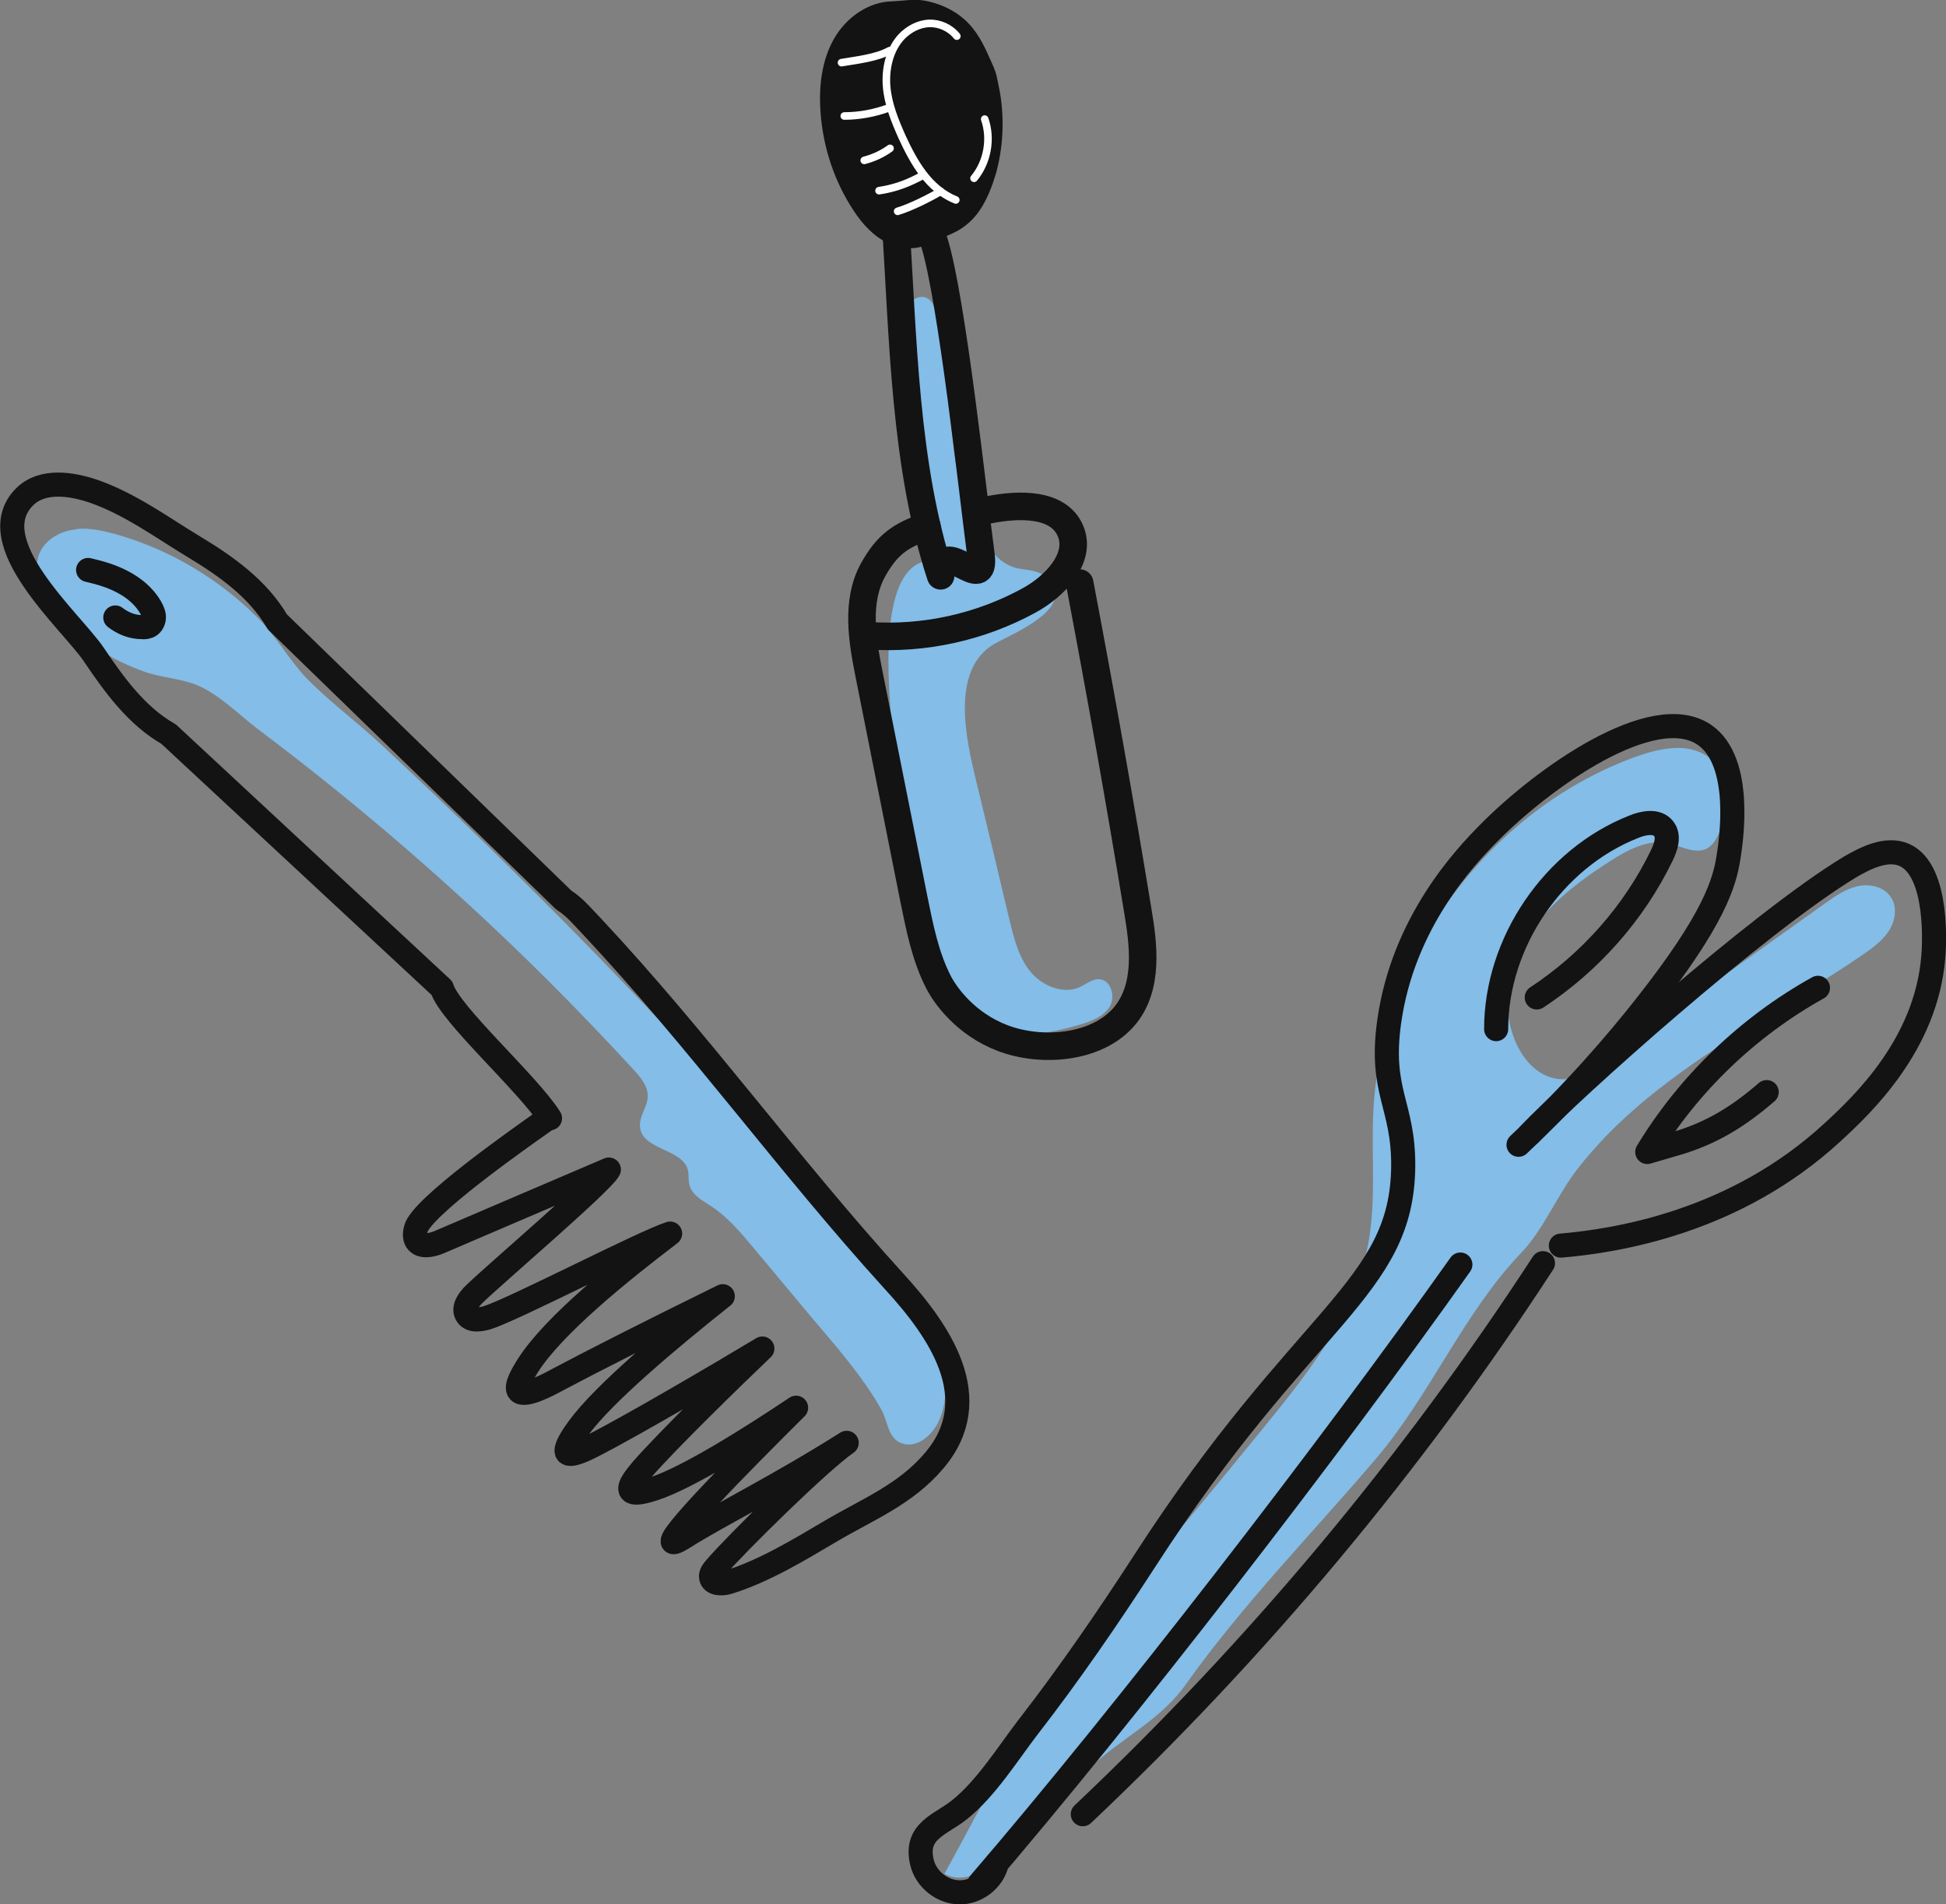 <?xml version="1.0" encoding="UTF-8"?> <svg xmlns="http://www.w3.org/2000/svg" id="Capa_2" data-name="Capa 2" viewBox="0 0 56.54 55.32"><rect x="0" y="0" width="56.54" height="55.32" fill="#808080" stroke="none"/><defs><style> .cls-1 { stroke-width: .8px; } .cls-1, .cls-2 { stroke: #131313; } .cls-1, .cls-2, .cls-3 { fill: none; stroke-linecap: round; stroke-linejoin: round; } .cls-2 { stroke-width: .7px; } .cls-3 { stroke: #fff; stroke-width: .22px; } .cls-4 { fill: #83bde8; } .cls-5 { fill: #131313; } </style></defs><g id="MOOD"><g><path class="cls-4" d="M2.22,15.38s-.1.01-.15.02c-.43.08-.84.36-.96.78-.12.42.06.86.29,1.22.65,1.04,1.64,1.7,2.78,2.11.5.18,1.06.2,1.53.39.63.25,1.25.88,1.79,1.29,2.41,1.81,4.72,3.76,6.91,5.83,1.38,1.3,2.71,2.66,4,4.06.2.22.41.47.41.76,0,.32-.28.62-.22.94.1.64,1.25.6,1.39,1.23.03.13,0,.27.04.41.07.3.38.46.64.63.47.31.84.75,1.21,1.19.54.65,1.08,1.29,1.62,1.94.74.88,1.55,1.78,2.11,2.78.19.33.18.85.61.98.46.15.9-.29,1.07-.68.3-.68.19-1.49-.11-2.17s-.78-1.26-1.26-1.84c-2.07-2.47-4.21-4.89-6.42-7.24-2.72-2.9-5.55-5.71-8.47-8.42-.66-.61-1.42-1.18-2.05-1.81-.55-.55-.93-1.27-1.49-1.83-1.14-1.14-2.57-1.99-4.13-2.43-.37-.1-.76-.19-1.13-.15Z"></path><path class="cls-4" d="M27.22,16.29c-2.82-.31-.58,9.4-.29,10.7.23,1.03.56,2.17,1.46,2.72.88.54,2,.35,2.99.06.33-.1.68-.23.86-.52s.04-.78-.3-.8c-.21-.01-.38.14-.57.23-.49.22-1.1-.04-1.44-.46s-.47-.97-.6-1.49c-.32-1.35-.64-2.7-.97-4.05-.28-1.16-.76-3.19.51-3.96.47-.28,2.62-1.11,1.45-2-.23-.18-.56-.15-.84-.23-.36-.11-.64-.4-.85-.71-.66-.95-.87-2.13-.98-3.28s-.13-2.32-.45-3.43c-.05-.15-.11-.32-.25-.4-.22-.13-.52.05-.61.29s-.03.51.02.76c.43,2.06.58,4.19.44,6.29,0,0,.41.26.41.26Z"></path><g><path class="cls-1" d="M26.02,6.44c.22,3.36.26,7.09,1.31,10.29-.01-1.25,1.34.63,1.17-.61-.23-1.72-.84-7.44-1.36-9.1"></path><path class="cls-1" d="M26.93,15.29c-.79.27-1.16.55-1.56,1.26-.51.92-.32,2.05-.11,3.09.43,2.16.86,4.31,1.29,6.47.17.83.33,1.67.72,2.43.19.37.78,1.21,1.86,1.62,1.13.43,2.71.3,3.51-.6.77-.87.57-2.18.42-3.09-.51-3.11-1.07-6.26-1.69-9.53"></path><path class="cls-1" d="M25.24,18.47c1.61.11,3.24-.25,4.65-1.02.76-.41,1.55-1.24,1.21-2.03-.35-.81-1.49-.78-2.36-.61"></path></g><path class="cls-5" d="M28.85,5.31c.03-.09.06-.19.09-.28.2-.73.24-1.5.13-2.24-.03-.19-.07-.37-.11-.56-.04-.2-.14-.39-.22-.57-.17-.39-.37-.77-.68-1.06-.08-.07-.16-.14-.25-.2-.28-.19-.61-.32-.94-.38s-.64.01-.97.02c-.66.02-1.26.44-1.61.99-.38.6-.49,1.34-.46,2.05.04,1.01.34,2.02.87,2.88.25.41.55.79.96,1.03.35.21.83.3,1.22.14.2-.08.39-.18.59-.26.22-.09.43-.19.61-.34.38-.3.61-.76.77-1.22Z"></path><path class="cls-3" d="M26.8,5.1c-.38.21-.78.37-1.26.44"></path><path class="cls-3" d="M25.85,1.47c-.38.21-.92.27-1.4.35"></path><path class="cls-3" d="M25.86,4.31c-.22.16-.48.28-.75.35"></path><path class="cls-3" d="M25.81,3.14c-.41.15-.85.23-1.28.23"></path><path class="cls-3" d="M27.33,5.56c-.34.2-.88.47-1.25.58"></path><path class="cls-3" d="M28.61,3.46c.2.57.08,1.25-.31,1.72"></path><path class="cls-3" d="M27.77,5.81c-.38-.15-.7-.43-.95-.76s-.44-.7-.61-1.07c-.21-.47-.41-.96-.45-1.47s.08-1.06.43-1.44c.21-.22.5-.38.81-.39.3-.01.61.13.8.37"></path><g><path class="cls-4" d="M50.06,23.88c.04-.14.08-.28.1-.43.07-.53-.09-1.12-.52-1.45-.57-.43-1.37-.27-2.04-.04-4.3,1.52-7.48,5.79-7.7,10.35-.06,1.28.09,2.58-.15,3.84-.39,2.05-1.75,3.75-3.07,5.37-1.66,2.04-3.35,4.07-5.05,6.06s-2.93,4.59-4.19,6.86c.32.19.74.12,1.06-.06s.57-.48.82-.75c.84-.95,1.77-1.83,2.76-2.63.86-.69,1.74-1.17,2.38-2.07,1.63-2.3,3.68-4.39,5.51-6.54,1.58-1.85,2.55-4.23,4.2-5.96.7-.72,1.07-1.73,1.72-2.54.76-.96,1.68-1.79,2.66-2.52,1.77-1.33,3.74-2.38,5.57-3.63.29-.2.58-.41.77-.71s.24-.71.03-.99c-.21-.29-.62-.37-.96-.29s-.65.29-.94.5c-2.22,1.58-4.43,3.17-6.65,4.76-1.41,1.01-2.56-.36-2.57-1.88,0-.88.39-1.74.95-2.42s1.28-1.21,2.03-1.69c.57-.37,1.27-.72,1.9-.47.81.33,1.12.19,1.38-.67Z"></path><path class="cls-2" d="M31.46,52.71c5.07-4.79,9.57-10.17,13.37-16.01"></path><path class="cls-2" d="M28.46,54.72c4.28-4.98,10.17-12.62,13.97-17.98"></path><path class="cls-2" d="M28.96,54.14c-.11.48-.59.85-1.09.84s-.96-.38-1.08-.86c-.23-.94.55-1.1,1.1-1.55.76-.61,1.39-1.62,1.98-2.39,1.21-1.56,2.32-3.18,3.39-4.83,4.62-7.16,7.48-7.87,7.51-11.47.01-1.79-.69-2.15-.41-4.18.4-2.91,2.23-4.82,2.88-5.48,1.58-1.61,4.79-3.89,6.28-2.87,1.14.78.77,3.13.7,3.56-.11.72-.41,1.79-2.4,4.31-.84,1.07-2.06,2.49-3.7,4.04"></path><path class="cls-2" d="M45.35,36.19c1.63-.14,5.06-.68,7.89-3.29.86-.79,2.72-2.54,2.93-5.09.02-.2.19-2.51-.84-2.97-.52-.23-1.15.1-1.58.35-2.68,1.62-8.07,6.45-9.31,7.76"></path><path class="cls-2" d="M44.65,28.98c1.55-1.02,2.82-2.45,3.63-4.12.12-.25.23-.56.06-.78-.19-.25-.58-.18-.87-.06-2.34.92-4,3.37-4,5.88"></path><path class="cls-2" d="M52.82,28.7c-2.03,1.13-3.76,2.79-4.96,4.77.27-.08.55-.16.82-.24,1.04-.3,1.83-.79,2.65-1.5"></path></g><g><path class="cls-2" d="M2.56,16.56c.35.08.69.18,1.01.35s.6.4.79.71c.05.09.1.18.11.28s-.03.21-.11.27c-.07.05-.16.06-.24.05-.28,0-.55-.11-.77-.28"></path><path class="cls-2" d="M15.81,32.57c-.71.5-3.59,2.52-3.73,3.14-.03.11-.04.24.02.34.13.2.44.13.66.04.44-.19,4.48-1.92,4.93-2.11-.17.36-3.36,3.08-3.9,3.61-.17.16-.36.42-.22.62.12.18.4.13.6.07.78-.25,4.52-2.19,5.3-2.44-1.46,1.11-3.39,2.67-4.13,3.83-.11.18-.39.61-.26.75.16.18.86-.19,1.13-.34,1.06-.56,2.57-1.33,4.79-2.42-1.55,1.23-3.47,2.84-4.19,3.83-.12.16-.43.6-.33.72.1.11.51-.09.71-.19,1.18-.6,3.78-2.13,4.96-2.84-.89.85-2.73,2.64-3.5,3.52-.14.17-.41.48-.32.61.09.13.49,0,.65-.05,1.01-.32,2.94-1.55,4.15-2.36-1.82,1.81-3.72,3.75-3.58,3.9.04.04.25-.09.36-.16,1.07-.67,2.66-1.44,4.69-2.72-.77.53-3.2,2.92-3.81,3.63-.07.08-.15.18-.13.28.03.19.31.2.5.14,1.04-.32,2.07-.95,2.97-1.48,1.08-.64,2.17-1.06,3.01-2.05,1.54-1.81.14-3.79-1.17-5.22-3.03-3.33-5.67-6.99-8.75-10.28-.26-.27-.52-.59-.84-.79l-8.32-8.08c-.56-.96-1.49-1.62-2.42-2.18s-1.83-1.23-2.9-1.61c-.67-.23-1.5-.35-2.01.14-1.35,1.31,1.34,3.63,1.99,4.59.6.89,1.25,1.79,2.18,2.32l7.94,7.38c.22.75,2.52,2.79,3.14,3.78"></path></g></g></g></svg> 